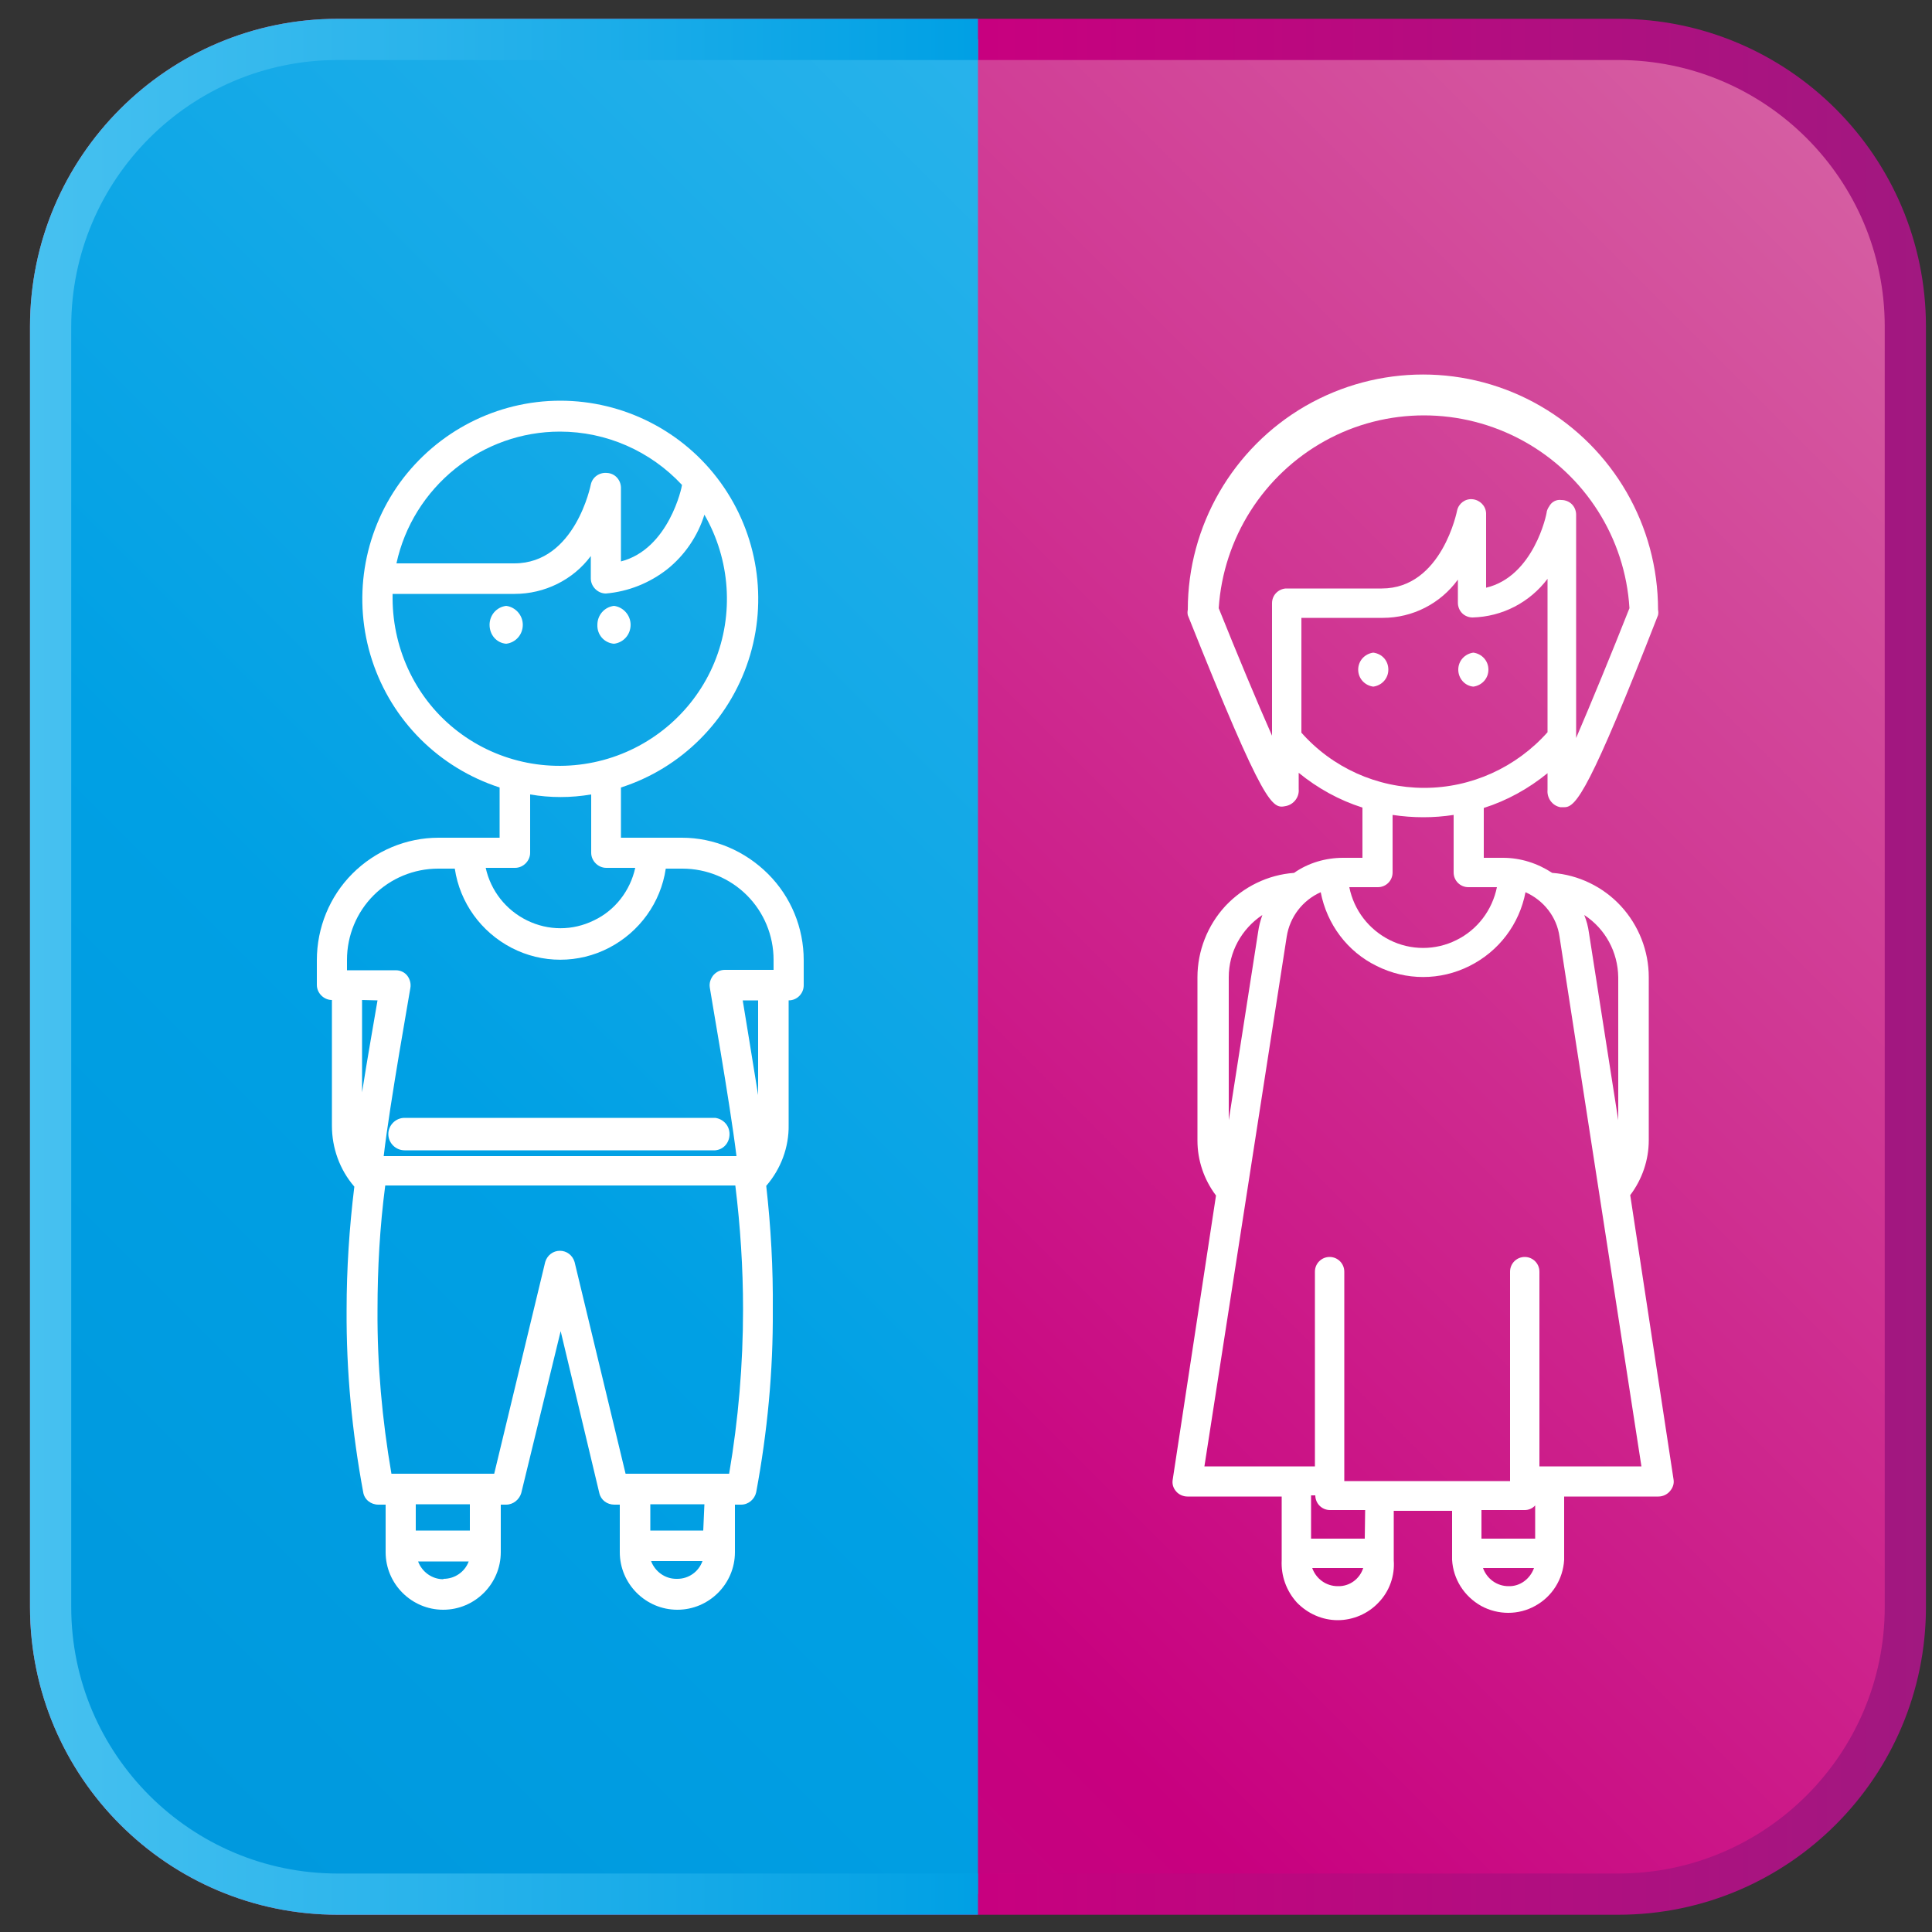 <?xml version="1.0" encoding="utf-8"?>
<!-- Generator: Adobe Illustrator 26.3.1, SVG Export Plug-In . SVG Version: 6.00 Build 0)  -->
<svg version="1.1" id="Layer_1" xmlns="http://www.w3.org/2000/svg" xmlns:xlink="http://www.w3.org/1999/xlink" x="0px" y="0px"
	 viewBox="0 0 500 500" style="enable-background:new 0 0 500 500;" xml:space="preserve">
<rect x="0" y="0" width="500" height="500" fill="#333333" stroke="none"/>
<style type="text/css">
	
		.st0{fill:url(#SVGID_1_);stroke:url(#SVGID_00000111165843914356346680000009562681532277899664_);stroke-width:10.667;stroke-miterlimit:10;}
	
		.st1{clip-path:url(#SVGID_00000181051265423238414480000008912525449254285739_);fill:url(#SVGID_00000013151838827948443790000001563349000438724227_);stroke:url(#SVGID_00000113320893311801343140000009931474349353986440_);stroke-width:10.667;stroke-miterlimit:10;}
	.st2{fill:#FFFFFF;}
</style>
<g>
	<linearGradient id="SVGID_1_" gradientUnits="userSpaceOnUse" x1="528.896" y1="-25.628" x2="-191.624" y2="694.892">
		<stop  offset="0" style="stop-color:#D870A9"/>
		<stop  offset="0.5" style="stop-color:#C8007F"/>
		<stop  offset="1" style="stop-color:#A11880"/>
	</linearGradient>
	
		<linearGradient id="SVGID_00000098921856651011144230000015611091133748275353_" gradientUnits="userSpaceOnUse" x1="7.748" y1="250.186" x2="498.415" y2="250.186">
		<stop  offset="0" style="stop-color:#D870A9"/>
		<stop  offset="0.5" style="stop-color:#C8007F"/>
		<stop  offset="1" style="stop-color:#A11880"/>
	</linearGradient>
	
		<path style="fill:url(#SVGID_1_);stroke:url(#SVGID_00000098921856651011144230000015611091133748275353_);stroke-width:10.667;stroke-miterlimit:10;" d="
		M418.8,490.2H87.4c-41,0-74.3-33.3-74.3-74.3V84.5c0-41,33.3-74.3,74.3-74.3h331.4c41,0,74.3,33.3,74.3,74.3v331.4
		C493.1,456.9,459.8,490.2,418.8,490.2z"/>
	<g>
		<defs>
			<rect id="SVGID_00000129199328942357829050000009720022684410346403_" x="6.9" y="4.3" width="246.2" height="491.3"/>
		</defs>
		<clipPath id="SVGID_00000060738272811303864610000011775948838925244817_">
			<use xlink:href="#SVGID_00000129199328942357829050000009720022684410346403_"  style="overflow:visible;"/>
		</clipPath>
		
			<linearGradient id="SVGID_00000093857011178760297730000002451659325010188450_" gradientUnits="userSpaceOnUse" x1="528.896" y1="-25.628" x2="-191.624" y2="694.892">
			<stop  offset="0" style="stop-color:#47C1F0"/>
			<stop  offset="0.5" style="stop-color:#00A0E4"/>
			<stop  offset="1" style="stop-color:#008CD3"/>
		</linearGradient>
		
			<linearGradient id="SVGID_00000062903132495923633600000008936514480954764433_" gradientUnits="userSpaceOnUse" x1="7.748" y1="250.186" x2="498.415" y2="250.186">
			<stop  offset="0" style="stop-color:#47C1F0"/>
			<stop  offset="0.5" style="stop-color:#00A0E4"/>
			<stop  offset="1" style="stop-color:#008CD3"/>
		</linearGradient>
		
			<path style="clip-path:url(#SVGID_00000060738272811303864610000011775948838925244817_);fill:url(#SVGID_00000093857011178760297730000002451659325010188450_);stroke:url(#SVGID_00000062903132495923633600000008936514480954764433_);stroke-width:10.667;stroke-miterlimit:10;" d="
			M418.8,490.2H87.4c-41,0-74.3-33.3-74.3-74.3V84.5c0-41,33.3-74.3,74.3-74.3h331.4c41,0,74.3,33.3,74.3,74.3v331.4
			C493.1,456.9,459.8,490.2,418.8,490.2z"/>
	</g>
	<path class="st2" d="M433.1,382.8l-11.2-73.5c3.1-4.1,4.8-9.1,4.8-14.2v-42.2c0-6.8-2.6-13.4-7.2-18.4c-4.6-5-11-8.1-17.8-8.6
		c-3.8-2.5-8.2-3.9-12.7-3.9h-5v-12.9c6-1.9,11.6-5,16.5-9v4.3c-0.2,2.1,1.2,4.1,3.3,4.5h1.1c3,0,6.6-4.6,24.2-49.7
		c0.1-0.5,0.1-0.9,0-1.4c0-21.8-11.6-41.8-30.4-52.7c-18.8-10.9-42-10.9-60.9,0c-18.8,10.9-30.4,31-30.4,52.7
		c-0.1,0.5-0.1,0.9,0,1.4c20.1,50.4,21.9,50.1,25.4,49.4c2-0.4,3.5-2.3,3.3-4.4V200c4.9,4,10.5,7.1,16.5,9V222h-5
		c-4.5,0-9,1.3-12.7,3.9c-6.8,0.5-13.1,3.6-17.8,8.6c-4.6,5-7.2,11.6-7.2,18.4v42.3c0,5.1,1.7,10.1,4.8,14.2l-11.2,73.5
		c-0.2,1.1,0.1,2.2,0.9,3.1c0.7,0.8,1.8,1.3,2.9,1.3h24.4v16.5c-0.2,4,1.2,7.9,3.9,10.9c2.8,2.9,6.6,4.6,10.6,4.6
		c4,0,7.9-1.7,10.6-4.6c2.8-2.9,4.2-6.9,3.9-10.9v-12.8h15.1v12.7c0.3,5,3.1,9.4,7.5,11.9c4.4,2.4,9.7,2.4,14,0
		c4.4-2.4,7.2-6.9,7.5-11.9v-16.4h24.4c1.1,0,2.2-0.5,2.9-1.3C433,385,433.3,383.9,433.1,382.8L433.1,382.8z M418.8,252.9v37
		l-7.6-48.6c-0.2-1.5-0.6-3-1.2-4.5C415.5,240.4,418.7,246.4,418.8,252.9L418.8,252.9z M329.2,156.1v34.3c-3.9-8.8-9.1-21.3-13.8-33
		c1.2-18.2,11.6-34.5,27.5-43.3s35.3-8.8,51.3,0s26.4,25.1,27.5,43.3c-4.7,11.9-9.9,24.5-13.8,33.6v-57.8v0c0-1-0.4-2-1.1-2.7
		s-1.7-1.1-2.7-1.1c-1.3-0.2-2.6,0.5-3.2,1.7c-0.3,0.4-0.5,0.9-0.6,1.3c0,0.7-3.4,16.8-15.7,19.7l0-19.3c-0.1-1.9-1.6-3.4-3.5-3.6
		c-1.9-0.2-3.6,1.1-4,2.9c0,0-3.9,20.2-19.5,20.2h-24.9C330.7,152.5,329.2,154.1,329.2,156.1L329.2,156.1z M336.8,189.7l0-29.8h21.1
		c7.7,0,14.9-3.7,19.4-9.9v6c0,1,0.4,2,1.1,2.7c0.7,0.7,1.7,1.1,2.7,1.1c7.7-0.2,14.8-3.9,19.4-10v39.7
		c-8.1,9.1-19.7,14.4-31.9,14.4c-12.2,0-23.8-5.2-31.9-14.4L336.8,189.7z M368.4,211.5c2.6,0,5.2-0.2,7.8-0.6v14.9
		c0,2.1,1.7,3.8,3.8,3.8h7.4h0c-1.2,5.9-5,11-10.5,13.7c-5.4,2.7-11.8,2.7-17.2,0c-5.4-2.7-9.3-7.7-10.5-13.7h7.4
		c2.1,0,3.8-1.7,3.8-3.8v-14.9C363.1,211.3,365.7,211.5,368.4,211.5L368.4,211.5z M318,252.9L318,252.9c0-6.5,3.3-12.5,8.7-16.1
		c-0.5,1.4-0.9,2.9-1.1,4.4l-7.6,48.7V252.9z M346.2,410.5L346.2,410.5c-3,0-5.6-1.9-6.6-4.7h13.2
		C351.9,408.6,349.3,410.6,346.2,410.5L346.2,410.5z M353.2,398.2l-13.9,0v-11.2l1.1,0c0,2.1,1.7,3.8,3.8,3.8h9.1L353.2,398.2z
		 M394.6,390.8L394.6,390.8c1,0,2-0.4,2.7-1.2v8.6h-13.9v-7.4L394.6,390.8z M390.4,410.5L390.4,410.5c-3,0-5.6-1.9-6.6-4.7H397
		C396,408.6,393.4,410.6,390.4,410.5L390.4,410.5z M398.4,379.5v-50.4v0c0-2.1-1.7-3.8-3.8-3.8c-2.1,0-3.8,1.7-3.8,3.8v54.2h-42.9
		v-54.2c0-2.1-1.7-3.8-3.8-3.8c-2.1,0-3.8,1.7-3.8,3.8v50.4h-28.6L333,242.4l0,0c0.8-5.1,4.1-9.4,8.8-11.5
		c1.6,8.3,6.9,15.4,14.5,19.1c7.6,3.8,16.4,3.8,24,0c7.6-3.8,12.9-10.8,14.5-19.1c4.7,2.1,8.1,6.4,8.8,11.5l21.2,137.1L398.4,379.5z
		"/>
	<path class="st2" d="M355.4,168.9c-2.2,0.3-3.9,2.1-3.9,4.4s1.7,4.1,3.9,4.4c2.2-0.3,3.9-2.1,3.9-4.4S357.7,169.2,355.4,168.9z"/>
	<path class="st2" d="M381.3,177.7c2.2-0.3,3.9-2.1,3.9-4.4s-1.7-4.1-3.9-4.4c-2.2,0.3-3.9,2.1-3.9,4.4S379.1,177.5,381.3,177.7z"/>
	<path class="st2" d="M185.1,297.7h-80.4h0c-2.3,0-4.2-1.9-4.2-4.2c0-2.3,1.9-4.2,4.2-4.2h80.4h0c2.1,0.3,3.7,2,3.7,4.2
		C188.8,295.7,187.3,297.5,185.1,297.7z"/>
	<path class="st2" d="M131,166.6c2.5-0.3,4.3-2.4,4.3-4.9c0-2.5-1.9-4.6-4.3-4.9c-2.5,0.3-4.3,2.4-4.3,4.9
		C126.7,164.3,128.5,166.4,131,166.6z"/>
	<path class="st2" d="M158.9,166.6c2.5-0.3,4.3-2.4,4.3-4.9c0-2.5-1.9-4.6-4.3-4.9c-2.5,0.3-4.3,2.4-4.3,4.9
		C154.5,164.3,156.4,166.4,158.9,166.6z"/>
	<path class="st2" d="M176.5,216.8h-15.8v-13c15.6-5,27.9-17.3,33-32.9c5.1-15.6,2.4-32.7-7.2-46c-9.6-13.3-25.1-21.2-41.5-21.2
		s-31.8,7.9-41.5,21.2c-9.6,13.3-12.3,30.4-7.2,46c5.1,15.6,17.3,27.8,33,32.9v13h-15.8c-8.4,0-16.4,3.4-22.3,9.3
		c-5.9,5.9-9.2,14-9.2,22.4v6.4c0,2.1,1.8,3.9,3.9,3.9v32.5c0,5.8,2,11.4,5.8,15.8c-1.3,10.6-2,21.3-2,31.9
		c-0.1,15.8,1.4,31.6,4.3,47.2c0.3,1.9,2,3.2,3.9,3.2h1.9v12.3v0c0,8.2,6.7,14.9,14.9,14.9c8.2,0,14.9-6.7,14.9-14.9v-12.3h1.4v0
		c1.8,0,3.4-1.3,3.9-3l10.2-41.9l10,41.9c0.4,1.8,2,3,3.9,3h1.4v12.3v0c0,8.2,6.7,14.9,14.9,14.9s14.9-6.7,14.9-14.9v-12.3l1.6,0
		c1.9,0,3.5-1.4,3.9-3.2c2.9-15.6,4.4-31.3,4.3-47.2c0.1-10.7-0.5-21.5-1.7-32.1c3.8-4.4,5.9-10,5.8-15.8v-32.2
		c2.2,0,3.9-1.8,3.9-3.9v-6.5c0-8.4-3.3-16.4-9.2-22.3C192.8,220.2,184.8,216.8,176.5,216.8L176.5,216.8z M144.9,111.7
		c12,0,23.4,5,31.6,13.8c0,0.5-3.4,16.6-15.8,19.8v-19.2c-0.1-2-1.6-3.6-3.6-3.7c-2-0.2-3.8,1.1-4.2,3c0,0-4,20.4-19.8,20.4l-30.5,0
		c2.1-9.7,7.5-18.3,15.2-24.5C125.5,115.1,135,111.7,144.9,111.7L144.9,111.7z M101.6,155v-1.3h31.6c7.7,0,15.1-3.6,19.7-9.8v5.8
		c0,2.1,1.8,3.9,3.9,3.9c5.8-0.5,11.3-2.7,15.9-6.3c4.5-3.6,7.9-8.6,9.6-14.1c6.7,11.6,7.7,25.8,2.6,38.2
		c-5.1,12.4-15.8,21.8-28.8,25.3c-13,3.5-26.9,0.8-37.6-7.4C107.9,181.2,101.7,168.5,101.6,155L101.6,155z M132.5,224.6h0.8
		c2.1,0,3.9-1.8,3.9-3.9v-15.1c5.2,0.9,10.5,0.9,15.8,0v15.1c0,2.1,1.8,3.9,3.9,3.9h7.5c-1.3,5.9-5.2,11-10.7,13.6
		c-5.5,2.7-11.8,2.7-17.3,0c-5.5-2.7-9.4-7.7-10.7-13.6H132.5z M89.8,248.4c0-6.3,2.5-12.3,6.9-16.7c4.4-4.4,10.4-6.9,16.7-6.9h4.3
		h0c1.3,8.8,6.8,16.4,14.7,20.5c7.9,4.1,17.3,4.1,25.2,0c7.9-4.1,13.4-11.7,14.7-20.5h4.3h0c6.3,0,12.3,2.5,16.7,6.9
		c4.4,4.4,6.9,10.4,6.9,16.7v2.6h-12.6c-1.2,0-2.2,0.5-3,1.4c-0.7,0.9-1.1,2-0.9,3.2c0,0.4,5.2,29.7,6.9,43.6H99.3
		c1.6-13.8,6.9-43.2,6.9-43.5c0.2-1.1-0.1-2.3-0.8-3.2c-0.7-0.9-1.8-1.4-3-1.4H89.8L89.8,248.4z M192.2,258.9h4l0,24.5
		c-1.5-9.4-3.1-19.1-4-24.6L192.2,258.9z M97.7,258.9c-0.9,5.4-2.6,14.8-4,23.8l0-23.9L97.7,258.9z M114.7,408.7L114.7,408.7
		c-2.9,0-5.5-1.9-6.5-4.6h13.1c-1,2.7-3.6,4.5-6.5,4.5L114.7,408.7z M121.6,396.1h-14v-6.8h14V396.1z M175,408.6L175,408.6
		c-2.9,0-5.5-1.9-6.5-4.6h13.3c-1,2.8-3.6,4.6-6.5,4.6L175,408.6z M182,396.1h-13.7v-6.8h14L182,396.1z M188.5,381.4l-26.6,0
		l-13.2-54.8c-0.5-1.7-2-2.9-3.8-2.9c-1.8,0-3.3,1.2-3.8,2.9l-13.2,54.8h-26.6c-2.4-14-3.7-28.2-3.6-42.4c0-10.8,0.6-21.5,2-32.2
		h90.6c1.3,10.6,2,21.3,2,32c0,14.3-1.2,28.5-3.6,42.6L188.5,381.4z"/>
</g>
</svg>
